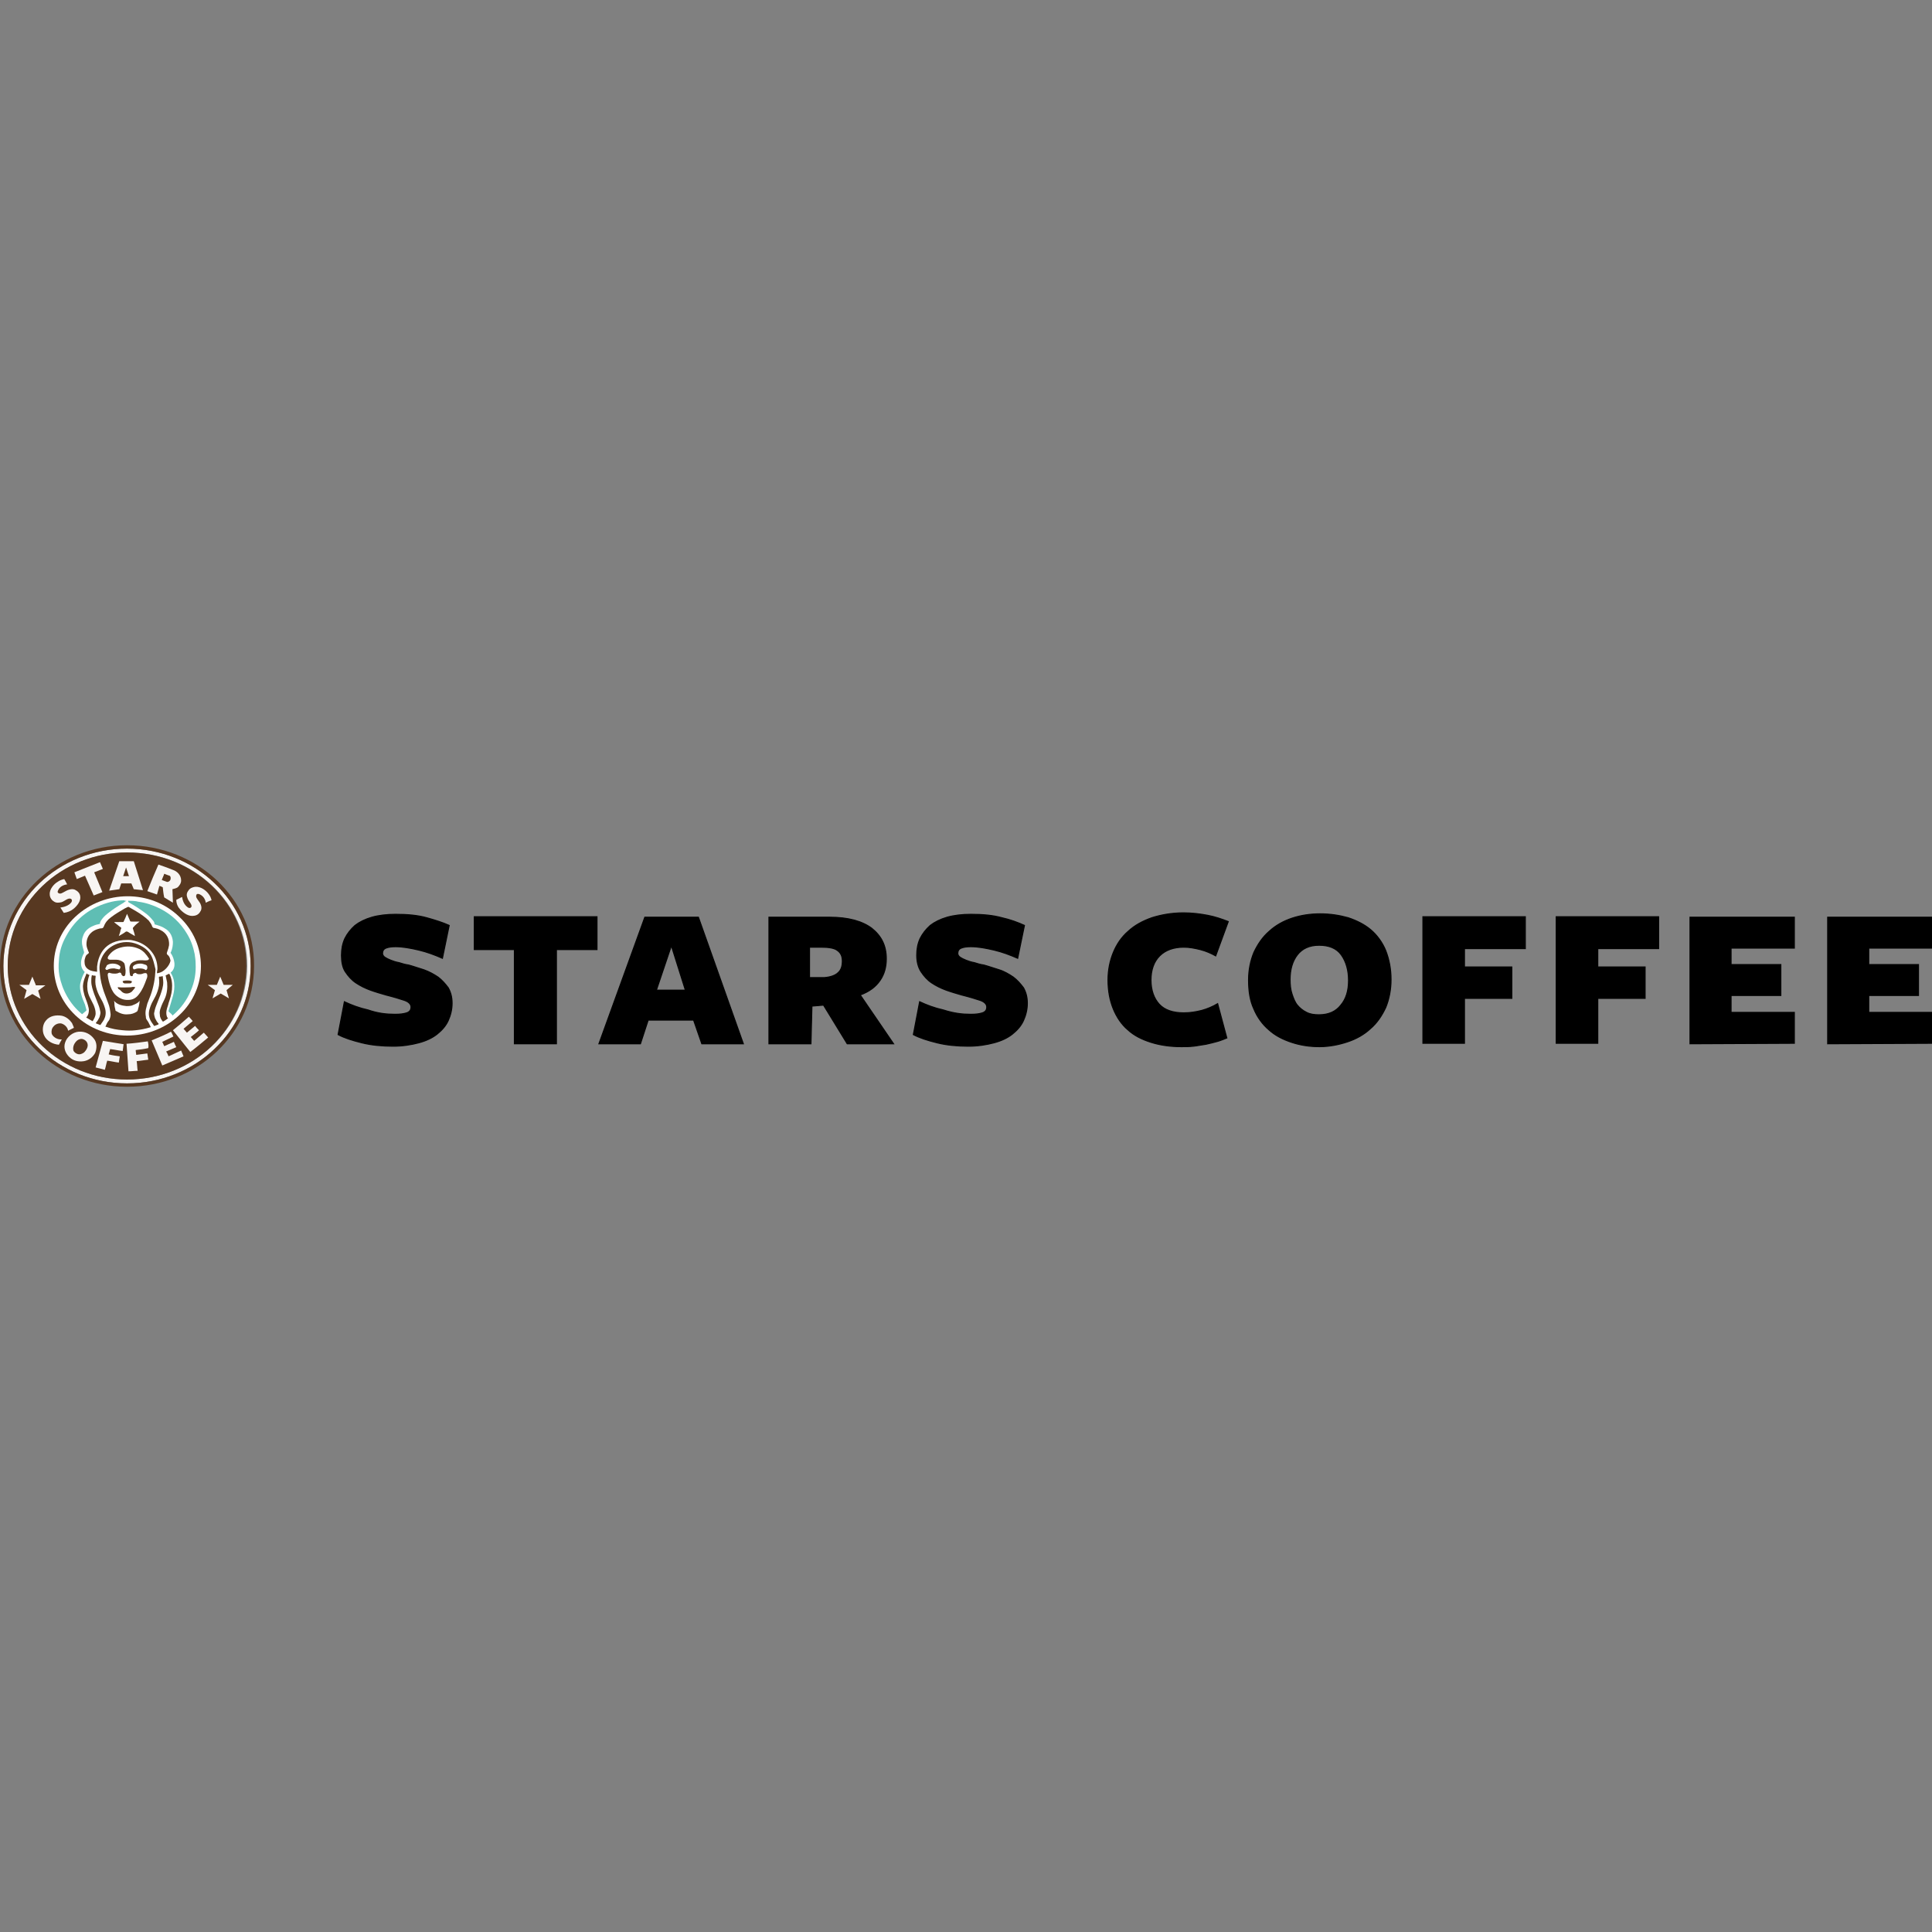 <?xml version="1.0" encoding="utf-8"?>
<!-- Generator: Adobe Illustrator 25.0.1, SVG Export Plug-In . SVG Version: 6.00 Build 0)  -->
<svg version="1.1" id="Layer_1" xmlns="http://www.w3.org/2000/svg" xmlns:xlink="http://www.w3.org/1999/xlink" x="0px" y="0px"
	 viewBox="0 0 400 400" style="enable-background:new 0 0 400 400;" xml:space="preserve">
<rect x="0" y="0" width="400" height="400" fill="#808080" stroke="none"/>
<style type="text/css">
	.st0{fill-rule:evenodd;clip-rule:evenodd;stroke:#000000;stroke-width:0.216;}
	.st1{fill-rule:evenodd;clip-rule:evenodd;fill:#F8F5F3;}
	.st2{fill-rule:evenodd;clip-rule:evenodd;fill:#573821;}
	.st3{fill-rule:evenodd;clip-rule:evenodd;fill:#1E5A61;}
	.st4{fill-rule:evenodd;clip-rule:evenodd;fill:#FFFFFF;}
	.st5{fill-rule:evenodd;clip-rule:evenodd;fill:#5FBEB4;}
	.st6{fill-rule:evenodd;clip-rule:evenodd;fill:#563921;}
</style>
<g id="Layer1000">
	<path id="path10" class="st0" d="M81.8,210c1,0,1.8-0.1,2.4-0.3c0.6-0.2,0.9-0.6,0.9-1.2c0-0.6-0.5-1.1-1.4-1.4
		c-0.9-0.3-2.2-0.7-3.8-1.1c-1-0.3-2.1-0.6-3.2-1c-1.1-0.4-2.1-0.9-3-1.5c-0.9-0.6-1.6-1.4-2.2-2.3c-0.6-0.9-0.8-2.1-0.8-3.4
		c0-1.3,0.2-2.4,0.7-3.5c0.5-1,1.2-1.9,2.1-2.7c0.9-0.7,2.1-1.3,3.5-1.7c1.4-0.4,3.1-0.6,4.9-0.6c2.5,0,4.6,0.2,6.4,0.7
		c1.8,0.5,3.4,1,4.7,1.6l-1.4,6.8c-1.6-0.7-3.2-1.3-4.9-1.7c-1.7-0.4-3.3-0.7-4.8-0.7c-0.9,0-1.5,0.1-2,0.3
		c-0.5,0.2-0.7,0.6-0.7,1.1c0,0.3,0.2,0.6,0.5,0.8c0.3,0.2,0.7,0.4,1.2,0.6c0.5,0.2,1.1,0.4,1.7,0.5c0.6,0.2,1.3,0.4,2,0.5
		c1.1,0.3,2.2,0.7,3.2,1c1.1,0.4,2,0.9,2.9,1.5c0.8,0.6,1.5,1.4,2.1,2.2c0.5,0.9,0.8,1.9,0.8,3.2c0,1.3-0.3,2.5-0.8,3.6
		c-0.5,1.1-1.3,2-2.3,2.8c-1,0.8-2.3,1.4-3.8,1.8c-1.5,0.4-3.3,0.7-5.3,0.7c-2.3,0-4.5-0.2-6.5-0.7c-2-0.5-3.6-1-4.9-1.7l1.3-6.8
		c1.5,0.7,3.1,1.3,4.9,1.7C78.2,209.8,80,210,81.8,210L81.8,210z"/>
	<path id="path12" class="st0" d="M115.2,196.6v19.5h-8.7v-19.5h-8.3v-6.8h25.4v6.8L115.2,196.6z"/>
	<path id="path14" class="st0" d="M153.9,216.1h-8.6l-1.7-4.9h-9.4l-1.6,4.9H124l9.5-26.2h11.1L153.9,216.1z M139,195.8l-3.1,9.2h6
		L139,195.8z"/>
	<path id="path16" class="st0" d="M167.9,216.1h-8.7v-26.2h12.5c3.9,0,6.8,0.8,8.8,2.3c2,1.6,3,3.6,3,6.3c0,1.7-0.4,3.2-1.3,4.5
		c-0.9,1.3-2.2,2.3-4.1,3l6.9,10.1h-9.6l-4.9-8l-2.4,0.2L167.9,216.1z M170.7,202.4c1.3-0.1,2.3-0.5,2.8-1c0.6-0.5,0.9-1.3,0.9-2.4
		c0-1-0.3-1.7-1-2.2c-0.6-0.5-1.8-0.7-3.4-0.7h-2.4v6.3L170.7,202.4z"/>
	<path id="path18" class="st0" d="M201,210c1,0,1.8-0.1,2.4-0.3c0.6-0.2,0.9-0.6,0.9-1.2c0-0.6-0.5-1.1-1.4-1.4
		c-0.9-0.3-2.2-0.7-3.8-1.1c-1-0.3-2.1-0.6-3.2-1c-1.1-0.4-2.1-0.9-3-1.5c-0.9-0.6-1.6-1.4-2.2-2.3c-0.6-0.9-0.9-2.1-0.9-3.4
		c0-1.3,0.2-2.4,0.7-3.5c0.5-1,1.2-1.9,2.1-2.7c0.9-0.7,2.1-1.3,3.5-1.7c1.4-0.4,3.1-0.6,4.9-0.6c2.5,0,4.6,0.2,6.4,0.7
		c1.8,0.4,3.4,1,4.7,1.6l-1.4,6.8c-1.6-0.7-3.2-1.3-4.9-1.7c-1.7-0.4-3.3-0.7-4.8-0.7c-0.9,0-1.5,0.1-2,0.3
		c-0.5,0.2-0.7,0.6-0.7,1.1c0,0.3,0.2,0.6,0.5,0.8c0.3,0.2,0.7,0.4,1.2,0.6c0.5,0.2,1.1,0.4,1.7,0.5c0.6,0.2,1.3,0.4,2,0.5
		c1.1,0.3,2.2,0.7,3.2,1s2,0.9,2.9,1.5c0.8,0.6,1.5,1.4,2.1,2.2c0.5,0.9,0.8,1.9,0.8,3.2c0,1.3-0.3,2.5-0.8,3.6
		c-0.5,1.1-1.3,2-2.3,2.8c-1,0.8-2.3,1.4-3.8,1.8c-1.5,0.4-3.3,0.7-5.3,0.7c-2.3,0-4.5-0.2-6.5-0.7c-2-0.5-3.6-1-4.9-1.7l1.3-6.8
		c1.5,0.7,3.1,1.3,4.9,1.7C197.5,209.8,199.2,210,201,210L201,210z"/>
	<path id="path20" class="st0" d="M251.7,197.9c-0.9-0.5-2-1-3.2-1.3c-1.2-0.3-2.3-0.5-3.4-0.5c-2.1,0-3.8,0.6-5,1.8
		c-1.2,1.2-1.8,2.9-1.8,5c0,2.1,0.6,3.8,1.7,5c1.1,1.2,2.8,1.8,5.1,1.8c1.3,0,2.5-0.2,3.7-0.5c1.1-0.3,2.3-0.8,3.3-1.4l1.9,7.1
		c-0.5,0.2-1.2,0.5-1.9,0.7c-0.7,0.2-1.5,0.4-2.4,0.6c-0.8,0.1-1.7,0.3-2.6,0.4c-0.9,0.1-1.7,0.1-2.5,0.1c-2.3,0-4.4-0.3-6.3-0.9
		c-1.9-0.6-3.5-1.4-4.8-2.6c-1.3-1.1-2.3-2.6-3-4.3c-0.7-1.7-1.1-3.7-1.1-6c0-2.1,0.4-4,1.1-5.7c0.7-1.7,1.7-3.2,3.1-4.4
		c1.3-1.2,2.9-2.1,4.9-2.8c1.9-0.6,4.1-1,6.5-1c1.8,0,3.4,0.2,5,0.5c1.6,0.3,3,0.8,4.3,1.3L251.7,197.9z"/>
	<path id="path22" class="st0" d="M288,202.8c0,2.1-0.4,4.1-1.1,5.8c-0.8,1.7-1.8,3.2-3.2,4.4c-1.3,1.2-2.9,2.1-4.7,2.7
		c-1.8,0.6-3.8,1-5.8,1c-2.1,0-4-0.3-5.8-0.9c-1.8-0.6-3.4-1.4-4.7-2.6c-1.3-1.1-2.4-2.6-3.1-4.3c-0.8-1.7-1.1-3.7-1.1-6
		c0-2.1,0.4-4,1.1-5.7c0.8-1.7,1.8-3.2,3.2-4.4c1.3-1.2,2.9-2.1,4.7-2.7c1.8-0.6,3.8-0.9,5.8-0.9c2.1,0,4,0.3,5.8,0.8
		c1.8,0.6,3.4,1.4,4.7,2.5c1.3,1.1,2.4,2.6,3.1,4.3C287.6,198.6,288,200.6,288,202.8L288,202.8z M279.2,203c0-2.1-0.5-3.9-1.5-5.3
		c-1-1.4-2.6-2-4.6-2c-2,0-3.5,0.7-4.5,2c-1,1.3-1.5,3-1.5,5.1c0,1.1,0.1,2.1,0.4,3c0.3,0.9,0.6,1.7,1.1,2.3
		c0.5,0.6,1.1,1.1,1.9,1.5c0.8,0.4,1.6,0.5,2.6,0.5c2,0,3.5-0.7,4.5-2C278.7,206.8,279.2,205.1,279.2,203L279.2,203z"/>
	<path id="path24" class="st0" d="M294.7,189.8h21.1v6.6h-12.6v3.8h9.8v6.5h-9.8v9.3h-8.6V189.8z"/>
	<path id="path26" class="st0" d="M322.3,189.8h21.1v6.6h-12.6v3.8h9.8v6.5h-9.8v9.3h-8.6V189.8z"/>
	<path id="path28" class="st0" d="M349.9,216.1v-26.2h21.6v6.4h-13.1v3.4h10.3v6.4h-10.3v3.5h13.1v6.4L349.9,216.1L349.9,216.1z"/>
	<path id="path30" class="st0" d="M378.4,216.1v-26.2H400v6.4h-13.1v3.4h10.3v6.4h-10.3v3.5H400v6.4L378.4,216.1L378.4,216.1z"/>
</g>
<g id="Layer1001">
	<g id="Layer1002">
		<g id="Layer1003">
			<path id="path33" class="st1" d="M26.3,175.7c-14.1,0-25.6,10.9-25.6,24.3c0,13.4,11.5,24.3,25.6,24.3s25.6-10.9,25.6-24.3
				C51.9,186.6,40.5,175.7,26.3,175.7L26.3,175.7z M26.3,223.5C12.6,223.5,1.6,213,1.6,200s11.1-23.5,24.8-23.5
				c13.7,0,24.8,10.5,24.8,23.5C51.1,213,40,223.5,26.3,223.5z"/>
			<path id="path35" class="st2" d="M18.1,211.6C18.1,211.6,18.1,211.6,18.1,211.6L18.1,211.6z"/>
			<path id="path37" class="st1" d="M16.6,209.8L16.6,209.8L16.6,209.8L16.6,209.8z"/>
			<path id="path39" class="st3" d="M22.8,204.7L22.8,204.7C22.8,204.7,22.8,204.7,22.8,204.7C22.9,204.7,22.9,204.7,22.8,204.7
				C22.9,204.8,22.9,204.8,22.8,204.7L22.8,204.7z"/>
			<path id="path41" class="st2" d="M21.5,212.1C21.5,212.1,21.5,212.1,21.5,212.1C21.5,212.1,21.5,212.1,21.5,212.1
				C21.5,212.1,21.5,212.1,21.5,212.1z"/>
			<path id="path43" class="st1" d="M26.2,185.8C26.2,185.8,26.2,185.8,26.2,185.8C26.2,185.8,26.2,185.8,26.2,185.8
				C26.2,185.8,26.2,185.8,26.2,185.8C26.2,185.8,26.3,185.8,26.2,185.8C26.3,185.8,26.3,185.8,26.2,185.8z"/>
			<path id="path45" class="st2" d="M22.9,204.7C22.9,204.7,22.9,204.7,22.9,204.7C22.8,204.7,22.9,204.7,22.9,204.7z"/>
			<path id="path47" class="st1" d="M14.5,191.5C14.5,191.5,14.5,191.5,14.5,191.5C14.5,191.5,14.5,191.5,14.5,191.5
				C14.5,191.5,14.5,191.5,14.5,191.5C14.5,191.5,14.5,191.5,14.5,191.5C14.5,191.5,14.5,191.5,14.5,191.5z"/>
			<path id="path49" class="st2" d="M26.3,175C11.8,175,0,186.2,0,200c0,13.8,11.8,25,26.3,25c14.6,0,26.3-11.2,26.3-25
				C52.7,186.2,40.9,175,26.3,175L26.3,175z M26.3,224.3c-14.1,0-25.6-10.9-25.6-24.3s11.4-24.3,25.6-24.3
				c14.1,0,25.6,10.9,25.6,24.3S40.5,224.3,26.3,224.3z"/>
			<path id="path51" class="st2" d="M26.3,176.5C12.7,176.5,1.6,187,1.6,200c0,13,11.1,23.5,24.7,23.5c13.7,0,24.7-10.5,24.7-23.5
				C51.1,187,40,176.5,26.3,176.5L26.3,176.5z"/>
			<path id="path53" class="st1" d="M33,183.4c0.3,0.1,0.5,0.2,0.7,0.3c0.1,0.8,0.1,1.2,0.3,2.1l1.8,1.1c0-0.9-0.1-2-0.1-2.8
				c0.4-0.1,0.8-0.2,1.1-0.4c0.3-0.3,0.7-0.8,0.7-1.4c0-1.1-0.8-1.9-1.7-2.2c-1-0.4-2.1-0.8-3-1.1c-0.7,1.6-1.6,3.7-2.3,5.5l2,0.7
				L33,183.4z M34,180.9c0.3,0.1,0.7,0.3,1.1,0.4c0.2,0.1,0.3,0.4,0.2,0.8c-0.1,0.3-0.4,0.5-0.7,0.5l-1.1-0.4
				C33.7,181.6,33.9,181.3,34,180.9z"/>
			<path id="path55" class="st1" d="M17.6,181.3l1.8,4.1l1.8-0.7l-1.7-4.1l1.8-0.7l-0.6-1.4l-5.3,2.1l0.5,1.4L17.6,181.3z"/>
			<path id="path57" class="st1" d="M11.1,186.6c0.5,0.4,1.1,0.3,1.6,0.2c0.7-0.2,1.4-1,2-0.7c0.3,0.2,0.2,0.6,0,0.8
				c-0.5,0.6-1.4,0.9-2.2,1l0.7,1.1c0.8-0.1,1.5-0.4,2.1-0.9c0.7-0.6,1.5-1.6,1.3-2.6c-0.1-0.6-0.5-1-1.1-1.3
				c-0.7-0.3-1.6,0.1-2.1,0.4c-0.4,0.2-0.9,0.6-1.3,0.3c-0.2-0.1-0.2-0.3-0.1-0.5c0.3-0.8,1.1-1.2,1.9-1.3c-0.2-0.4-0.4-0.8-0.6-1.1
				c-0.5,0.1-1,0.3-1.4,0.6c-0.7,0.4-1.7,1.5-1.6,2.6C10.3,185.7,10.6,186.3,11.1,186.6L11.1,186.6z"/>
			<path id="path59" class="st1" d="M37.4,188.4c0.7,0.7,1.7,1.4,2.8,1.2c0.7-0.1,1.1-0.5,1.4-1.1c0.3-0.7-0.1-1.5-0.5-2
				c-0.2-0.3-0.7-0.8-0.4-1.3c0.1-0.2,0.4-0.1,0.5-0.1c0.8,0.3,1.3,1,1.4,1.8c0.4-0.2,0.8-0.4,1.2-0.5c-0.1-0.5-0.3-0.9-0.6-1.3
				c-0.5-0.7-1.6-1.6-2.8-1.5c-0.6,0.1-1.1,0.3-1.4,0.8c-0.4,0.5-0.4,1-0.2,1.5c0.2,0.7,1.1,1.4,0.8,1.9c-0.2,0.3-0.6,0.2-0.8,0
				c-0.7-0.5-1-1.4-1.1-2.1l-1.2,0.6C36.5,187.2,36.9,187.9,37.4,188.4L37.4,188.4z"/>
			<path id="path61" class="st1" d="M48.2,203.9h-1.9l-0.7-1.7l-0.7,1.7H43l1.5,1.1l-0.5,1.7l1.7-1l1.7,1l-0.5-1.7L48.2,203.9z"/>
			<path id="path63" class="st1" d="M7.4,203.9l-0.7-1.7L6,203.9H4l1.5,1.1L5,206.8l1.7-1l1.7,1l-0.5-1.7l1.5-1.1H7.4z"/>
			<path id="path65" class="st1" d="M10.7,214c-0.1-0.5,0-1.1,0.4-1.5c0.4-0.5,1.1-0.7,1.6-0.6c0.7,0.2,1.3,0.8,1.4,1.5
				c0.4-0.2,0.8-0.4,1.2-0.6c-0.1-0.4-0.3-0.7-0.4-1c-0.5-0.7-1.2-1.3-2.1-1.5c-1.2-0.2-2.5,0-3.3,1c-0.7,0.8-0.8,2.1-0.4,3
				c0.5,1.2,1.8,1.9,3.1,2c0.2-0.4,0.3-0.6,0.6-1.1l-0.2,0C11.7,215.2,10.9,214.6,10.7,214z"/>
			<path id="path67" class="st1" d="M19.4,215c-0.7-0.9-1.8-1.5-3.1-1.4c-1.2,0.1-2.4,1-2.8,2.2c-0.4,1.1,0,2.2,0.8,3
				c0.8,0.8,1.9,1.1,3.1,0.9c1-0.2,1.8-0.8,2.3-1.7C20.1,217,20.1,215.8,19.4,215z M17.4,217.9c-0.4,0.3-0.9,0.5-1.4,0.3
				c-0.3-0.1-0.7-0.4-0.8-0.7c-0.2-0.8,0.2-1.6,0.8-2.1c0.4-0.3,0.9-0.4,1.3-0.2c0.3,0.1,0.6,0.4,0.7,0.6
				C18.4,216.5,18,217.3,17.4,217.9L17.4,217.9z"/>
			<path id="path69" class="st1" d="M30.6,215.6c-1.4,0.2-2.9,0.4-4.4,0.5l0.4,5.7c0.7,0,1.3-0.1,1.9-0.1c-0.1-0.6-0.1-1.4-0.2-2
				c0.8-0.1,1.6-0.2,2.4-0.3l-0.2-1.3c-0.7,0.1-1.5,0.2-2.3,0.3c0-0.3-0.1-0.6-0.1-1c0.9-0.1,1.7-0.2,2.6-0.4
				C30.8,216.5,30.7,216,30.6,215.6L30.6,215.6z"/>
			<path id="path71" class="st1" d="M34.9,218.7c-0.2-0.5-0.3-0.7-0.5-1c0.7-0.3,1.4-0.6,2.1-0.9c-0.2-0.4-0.4-0.8-0.5-1.1
				c-0.7,0.3-1.3,0.6-2,0.9l-0.4-0.9l2.3-1.1c0,0-0.3-0.7-0.5-1c-1.3,0.7-2.6,1.2-4,1.8l2.2,5.2c1.4-0.6,3-1.3,4.4-1.9l-0.5-1.2
				L34.9,218.7z"/>
			<path id="path73" class="st1" d="M19.8,221c0.7,0.2,1.3,0.3,1.9,0.5c0.2-0.6,0.3-1.3,0.5-1.9c0.8,0.1,1.6,0.3,2.4,0.4l0.2-1.3
				c-0.8-0.1-1.5-0.2-2.3-0.4c0.1-0.3,0.2-0.7,0.3-1.1c0.9,0.1,1.7,0.3,2.6,0.4c0.1-0.5,0.1-1,0.2-1.4c-1.4-0.2-2.9-0.5-4.3-0.7
				L19.8,221z"/>
			<path id="path75" class="st1" d="M40.2,215.5c-0.4-0.4-0.5-0.6-0.7-0.8c0.6-0.5,1.2-0.9,1.7-1.4c-0.3-0.3-0.6-0.6-0.8-0.9
				c-0.6,0.5-1.1,0.9-1.7,1.4L38,213l1.9-1.6c0,0-0.5-0.6-0.8-0.9c-1.1,1-2.2,1.9-3.3,2.8l3.6,4.5c1.2-0.9,2.5-2,3.7-3l-0.9-1
				L40.2,215.5z"/>
			<path id="path77" class="st1" d="M25.1,182.9l2.1,0l0.5,1.2l1.9,0.2l-1.9-6l-3,0l-2.1,6.1l2.1-0.3L25.1,182.9z M26.1,179.6
				l0.6,1.8l-1.2,0L26.1,179.6z"/>
			<g id="Layer1004">
				<path id="path79" class="st4" d="M37.1,189.8c6,5.6,6,14.8,0,20.4c-6,5.6-15.6,5.6-21.5,0s-6-14.8,0-20.4S31.2,184.1,37.1,189.8
					C37.1,189.8,37.1,189.8,37.1,189.8L37.1,189.8z"/>
				<g id="Layer1005">
					<path id="path81" class="st5" d="M26.5,186.5c0.7,0,1.5,0,2.2,0.2c1.5,0.2,3,0.7,4.4,1.4c2.4,1.2,4.3,3,5.6,5.2
						c0.8,1.3,1.3,2.7,1.6,4.2c0.1,0.7,0.2,1.3,0.2,2c0.1,1.9-0.2,3.8-1,5.6c-0.8,2-2.1,3.7-3.7,5.1c-0.1,0.1-0.1,0.1-0.1,0
						c-0.2-0.3-0.5-0.5-0.7-0.7c-0.1-0.1-0.1-0.1-0.1-0.2c0.2-0.8,0.5-1.6,0.7-2.4c0.3-0.9,0.5-1.8,0.5-2.7c0-1-0.2-1.9-0.7-2.7
						c-0.1-0.1-0.1-0.1,0-0.2c0.6-0.5,0.8-1.2,0.7-2c-0.1-0.7-0.3-1.3-0.7-1.9c-0.1-0.1-0.1-0.2,0-0.3c0.3-0.7,0.4-1.4,0.4-2.1
						c-0.1-1.2-0.6-2.2-1.7-2.8c-0.6-0.4-1.3-0.6-2-0.8c-0.1,0-0.1,0-0.1-0.1c0-0.3-0.2-0.6-0.4-0.8c-0.4-0.5-0.8-0.9-1.3-1.3
						c-1.2-0.9-2.4-1.7-3.7-2.4C26.5,186.5,26.5,186.5,26.5,186.5L26.5,186.5z"/>
					<path id="path83" class="st5" d="M26.2,186.5c-0.2,0.1-0.4,0.2-0.6,0.4c-1.2,0.7-2.3,1.4-3.4,2.3c-0.5,0.4-0.9,0.8-1.3,1.4
						c-0.1,0.2-0.2,0.4-0.2,0.6c0,0.1-0.1,0.1-0.1,0.1c-0.5,0.1-0.9,0.2-1.3,0.4c-1,0.4-1.8,1.1-2.1,2.1c-0.3,0.7-0.3,1.5-0.1,2.2
						c0.1,0.4,0.2,0.7,0.3,1.1c0,0.1,0,0.2,0,0.2c-0.3,0.5-0.5,1.1-0.6,1.7c-0.1,0.9,0.1,1.6,0.7,2.2c0.1,0.1,0,0.1,0,0.1
						c-0.4,0.7-0.7,1.5-0.9,2.4c-0.1,0.7,0,1.4,0.2,2.1c0.2,0.8,0.5,1.5,0.8,2.2c0.1,0.4,0.2,0.7,0.3,1.1c0,0.1,0,0.1-0.1,0.2
						c-0.2,0.2-0.5,0.4-0.7,0.6c-0.1,0.1-0.1,0.1-0.2,0c-1.2-1-2.2-2.2-3-3.6c-0.8-1.4-1.3-2.8-1.6-4.3c-0.2-1.1-0.2-2.1-0.1-3.2
						c0.1-1.8,0.6-3.4,1.5-5c2-3.7,5.2-6.1,9.4-7.1c0.9-0.2,1.7-0.3,2.6-0.3C25.8,186.5,26,186.5,26.2,186.5
						C26.1,186.5,26.1,186.5,26.2,186.5L26.2,186.5z"/>
				</g>
			</g>
			<g id="Layer1006">
				<path id="path87" class="st6" d="M33,201.4c-0.1,0-0.3,0.1-0.4,0.1c-0.1,0-0.1,0-0.1-0.1c0-0.3,0.1-0.6,0.1-0.8
					c0-1.5-0.5-2.8-1.5-3.9c-1-1.1-2.2-1.7-3.6-2c-0.4-0.1-0.7-0.1-1.1-0.1c-5.1,0-6.1,3.6-6.3,5.5c0,0.1,0,0.2,0,0.3c0,0,0,0,0,0
					c0,0.5,0,0.8,0,0.8c-0.6-0.1-1.2-0.1-1.8-0.5c-0.6-0.4-0.8-0.9-0.8-1.6c0,0,0-0.1,0-0.1c0-0.3,0.1-0.6,0.2-0.9
					c0.1-0.3,0.3-0.5,0.5-0.6c0.1-0.1,0.1-0.1,0.2-0.2c0-0.1,0-0.2-0.1-0.3c-0.2-0.5-0.4-1-0.4-1.5c0-1.2,0.5-2.5,2.2-3.1
					c0.3-0.1,0.6-0.2,0.9-0.2c0.2,0,0.4-0.1,0.5-0.4c0.3-0.8,0.8-1.4,1.5-1.9c0.9-0.7,1.8-1.2,2.8-1.8c0.2-0.1,0.4-0.2,0.6-0.3
					c0.1,0,0.2-0.1,0.3,0c1,0.6,2,1.1,2.9,1.8c0.4,0.3,0.8,0.6,1.2,1c0.3,0.4,0.6,0.8,0.7,1.2c0.1,0.2,0.2,0.3,0.3,0.3
					c0.5,0.1,1,0.2,1.5,0.5c1.2,0.6,1.8,1.8,1.7,3.1c-0.1,0.5-0.2,0.9-0.4,1.4c-0.1,0.3-0.1,0.4,0.1,0.6c0.4,0.3,0.5,0.7,0.6,1.2
					C35.1,200,33.9,201.2,33,201.4L33,201.4z M28.9,190.8c-0.5,0-1.1,0-1.6,0c-0.3,0-0.3,0-0.4-0.2c-0.2-0.5-0.4-0.9-0.6-1.4
					c-0.2,0.5-0.4,1-0.7,1.6c0,0.1-0.1,0.1-0.2,0.1c-0.5,0-1,0-1.5,0c-0.1,0-0.2,0-0.3,0c0.1,0,0.1,0.1,0.1,0.1
					c0.4,0.3,0.8,0.6,1.3,1c0.1,0,0.1,0.1,0.1,0.2c-0.1,0.2-0.2,0.5-0.2,0.7c-0.1,0.3-0.2,0.6-0.3,0.9c0.5-0.3,0.9-0.5,1.3-0.8
					c0.2-0.2,0.4-0.2,0.7,0c0.4,0.3,0.9,0.5,1.3,0.8c0-0.1,0-0.1,0-0.2c-0.1-0.5-0.3-1-0.4-1.4c0-0.1,0-0.1,0.1-0.2
					C28,191.5,28.4,191.2,28.9,190.8C28.9,190.8,28.9,190.8,28.9,190.8L28.9,190.8z"/>
				<g id="Layer1007">
					<g id="Layer1008">
						<path id="path89" class="st6" d="M33.8,203.4c0,0.9-0.3,1.7-0.6,2.6c-0.3,0.8-0.6,1.5-0.9,2.3c-0.2,0.5-0.3,1-0.4,1.5
							c0,0.3,0.1,0.7,0.2,1c0.2,0.4,0.4,0.8,0.7,1.1c0.1,0.1,0,0.1,0,0.2c-0.3,0.1-0.5,0.2-0.8,0.3c0,0-0.1,0-0.1,0
							c-0.3-0.5-0.7-0.9-0.9-1.5c-0.3-0.8-0.2-1.6,0.1-2.4c0.2-0.6,0.5-1.2,0.8-1.7c0.4-0.7,0.7-1.4,0.9-2.2
							c0.2-0.7,0.2-1.5,0.1-2.2c0-0.1,0-0.2,0.1-0.2c0.2,0,0.4,0,0.6-0.1c0.1,0,0.1,0,0.1,0.1C33.7,202.5,33.8,202.9,33.8,203.4z"/>
						<path id="path91" class="st6" d="M18.9,203.2c0,0.9,0.3,1.7,0.6,2.6c0.3,0.8,0.6,1.5,0.9,2.3c0.2,0.5,0.3,1,0.4,1.5
							c0,0.3-0.1,0.7-0.2,1c-0.2,0.4-0.4,0.8-0.7,1.1c-0.1,0.1,0,0.1,0,0.2c0.3,0.1,0.5,0.2,0.8,0.3c0,0,0.1,0,0.1,0
							c0.3-0.5,0.7-0.9,0.9-1.5c0.3-0.8,0.2-1.6-0.1-2.4c-0.2-0.6-0.5-1.2-0.8-1.7c-0.4-0.7-0.7-1.4-0.9-2.2
							c-0.2-0.7-0.2-1.5-0.1-2.2c0-0.1,0-0.2-0.1-0.2c-0.2,0-0.4,0-0.6-0.1c-0.1,0-0.1,0-0.1,0.1C18.9,202.4,18.9,202.8,18.9,203.2
							L18.9,203.2z"/>
						<path id="path93" class="st6" d="M19.8,209.8c0,0.6-0.3,1.1-0.6,1.6c0,0-0.1,0-0.1,0c-0.4-0.2-0.8-0.5-1.2-0.7
							c-0.1,0,0-0.1,0-0.1c0.4-0.4,0.5-1,0.5-1.5c0-0.3-0.1-0.6-0.2-1c-0.2-0.7-0.5-1.4-0.7-2c-0.1-0.5-0.3-1-0.3-1.5
							c-0.1-0.7,0.1-1.4,0.3-2c0.1-0.3,0.3-0.7,0.4-1c0-0.1,0.1-0.1,0.1,0c0.1,0.1,0.3,0.2,0.4,0.2c0.1,0,0.1,0.1,0.1,0.1
							c-0.2,0.5-0.3,1-0.4,1.6c-0.1,1,0,1.9,0.4,2.8c0.3,0.6,0.6,1.2,0.9,1.8C19.6,208.6,19.8,209.2,19.8,209.8L19.8,209.8z"/>
						<path id="path95" class="st6" d="M34.8,210.8c-0.3,0.3-0.7,0.5-1,0.7c0,0-0.1,0-0.1,0c-0.3-0.4-0.6-0.8-0.6-1.4
							c-0.1-0.5,0-1,0.2-1.5c0.2-0.6,0.5-1.2,0.8-1.8c0.5-1.1,0.6-2.3,0.5-3.4c-0.1-0.5-0.2-0.9-0.3-1.4c0-0.1,0-0.1,0.1-0.1
							c0.2-0.1,0.4-0.2,0.6-0.3c0,0,0.1,0.1,0.1,0.1c0.5,1,0.6,2.1,0.5,3.2c-0.1,1-0.4,1.9-0.7,2.8c-0.1,0.5-0.3,0.9-0.4,1.4
							c-0.1,0.5-0.1,1,0.1,1.5C34.6,210.6,34.7,210.7,34.8,210.8L34.8,210.8z"/>
					</g>
					<path id="path98" class="st6" d="M31.6,198.5c-0.4-1.1-1.1-1.9-2.1-2.5c-1.4-0.8-2.9-1.2-4.6-0.8c-3.2,0.8-4.4,3.5-4.3,5.4
						c0,0.4,0.1,0.8,0.1,1.1c0.1,1.2,0.4,2.4,0.8,3.6c0.3,0.8,0.6,1.6,0.9,2.4c0.3,0.7,0.4,1.5,0.5,2.3c0,0.4-0.1,0.8-0.3,1.2
						c-0.1,0.1-0.2,0.3-0.3,0.4c-0.2,0.3-0.3,0.6-0.4,0.8c-0.1,0.2-0.1,0.2,0.1,0.2c1.1,0.4,2.2,0.6,3.4,0.7c0.9,0.1,1.8,0.1,2.7,0
						c1-0.1,2-0.3,3-0.6c0.1,0,0.1-0.1,0.1-0.1c-0.1-0.1-0.1-0.3-0.2-0.4c-0.1-0.2-0.2-0.4-0.3-0.6c-0.1-0.2-0.3-0.4-0.4-0.6
						c-0.1-0.2-0.1-0.3-0.1-0.5c-0.1-0.5-0.1-1,0-1.5c0.1-0.4,0.2-0.8,0.3-1.2c0.2-0.6,0.5-1.2,0.7-1.8c0.6-1.7,0.9-3.3,1-5.3
						C32,200,31.9,199.3,31.6,198.5L31.6,198.5z M22.1,199.9c0,0,0.1-0.1,0.1-0.1c0.3-0.2,0.7-0.3,1.1-0.3c0.5,0,1,0.1,1.4,0.4
						c0.3,0.2,0.3,0.4,0.1,0.7c0,0.1-0.1,0.1-0.2,0.1c-0.3-0.1-0.6-0.1-0.9-0.2c-0.5,0-1,0-1.5,0.3c-0.1,0-0.1,0-0.2,0
						c-0.1-0.1-0.2-0.2-0.2-0.3C22,200.2,22,200.1,22.1,199.9L22.1,199.9z M30.5,198.8c-0.4,0.1-0.7,0-1.1,0c-0.5,0-1,0-1.4,0.2
						c-0.7,0.2-1.1,0.6-1.2,1.3c0,0.5,0,0.9,0.1,1.4c0,0.1,0,0.2,0.1,0.3c0,0,0.1,0.1,0.3,0.1c0.1,0,0.2-0.1,0.2-0.1
						c0,0,0-0.1,0-0.1c0-0.2,0.1-0.3,0.3-0.4c0.1-0.1,0.3-0.1,0.4,0c0.2,0.2,0.5,0.2,0.8,0.2c0.3,0,0.5-0.1,0.8-0.2
						c0.5-0.1,0.7,0,0.7,0.6c0,0.2-0.1,0.5-0.2,0.7c-0.4,1.1-0.8,2.1-1.5,3c-0.5,0.7-1.1,1.1-1.9,1.2c-1,0.1-1.8-0.1-2.6-0.7
						c-0.7-0.5-1.1-1.2-1.4-2c-0.3-0.8-0.5-1.6-0.6-2.4c0-0.1,0-0.3,0.1-0.4c0.1-0.1,0.2-0.1,0.3-0.1c0.1,0.1,1,0.3,1.7,0.1
						c0.2-0.1,0.4-0.2,0.5-0.1c0.1,0,0.2,0.1,0.2,0.2c0,0.1,0.1,0.2,0.1,0.2c0,0.1,0.1,0.2,0.3,0.3c0.2,0,0.3,0,0.4-0.2
						c0.1-0.3,0.1-0.7,0.1-1c-0.1-0.9-0.2-1.4-0.3-1.5c-0.4-0.5-1.1-0.7-1.6-0.7c-0.4,0-0.5,0-0.5,0c-0.3,0-0.5,0-0.8,0
						c0,0-0.1,0-0.1,0c-0.4-0.1-0.5-0.3-0.3-0.7c0.6-0.9,1.4-1.5,2.5-1.8c1.4-0.4,2.7-0.3,4,0.3c0.8,0.4,1.4,1.1,1.9,1.9
						c0,0,0,0.1,0.1,0.1C30.7,198.7,30.7,198.8,30.5,198.8L30.5,198.8z M30.5,200.3c0,0.2,0,0.3-0.2,0.5c-0.1,0-0.1,0.1-0.2,0
						c-0.4-0.3-0.9-0.3-1.4-0.3c-0.3,0-0.6,0.1-0.9,0.2c-0.1,0-0.1,0-0.2-0.1c-0.2-0.3-0.1-0.5,0.1-0.7c0.4-0.3,0.9-0.4,1.4-0.4
						c0.3,0,0.6,0.1,0.9,0.2C30.4,199.8,30.5,200,30.5,200.3z M27.3,203.2c0,0.2-0.1,0.4-0.4,0.4c-0.1,0-1.1,0-1.1,0
						c-0.2,0-0.4-0.2-0.4-0.4c0-0.1,0.1-0.1,0.1-0.1c0.3-0.1,0.6-0.1,0.8-0.1c0.3,0,0.6,0,0.8,0.1C27.2,203.1,27.3,203.1,27.3,203.2
						L27.3,203.2z M23.6,207.2c0.7,0.8,1.6,1,2.6,1.1c0.7,0,1.2-0.1,1.3-0.2c0.2-0.1,0.6-0.2,1-0.5c0.2-0.1,0.3-0.3,0.4-0.4
						c0,0.4-0.1,0.9-0.2,1.3c-0.1,0.2-0.1,0.5-0.2,0.7c0,0.1-0.1,0.1-0.1,0.2c-0.6,0.4-1.2,0.6-1.9,0.6c-0.9,0.1-1.7-0.2-2.5-0.7
						c-0.1,0-0.1-0.1-0.1-0.2c-0.1-0.4-0.2-0.8-0.2-1.1C23.7,207.8,23.7,207.5,23.6,207.2L23.6,207.2z"/>
				</g>
			</g>
			<path id="path102" class="st6" d="M28,204.4c0,0.1-0.1,0.1-0.1,0.2c-0.2,0.2-0.4,0.5-0.6,0.7c-0.6,0.5-1.6,0.6-2.2-0.1
				c0,0,0,0-0.1-0.1c-0.1-0.1-0.2-0.2-0.4-0.3c0,0-0.1,0-0.1-0.1c-0.1-0.1-0.1-0.2-0.1-0.3c0-0.1,0.1,0,0.2,0c0.8,0.1,1.7,0,2.5,0
				C27.5,204.3,27.7,204.3,28,204.4L28,204.4z"/>
		</g>
	</g>
</g>
</svg>
